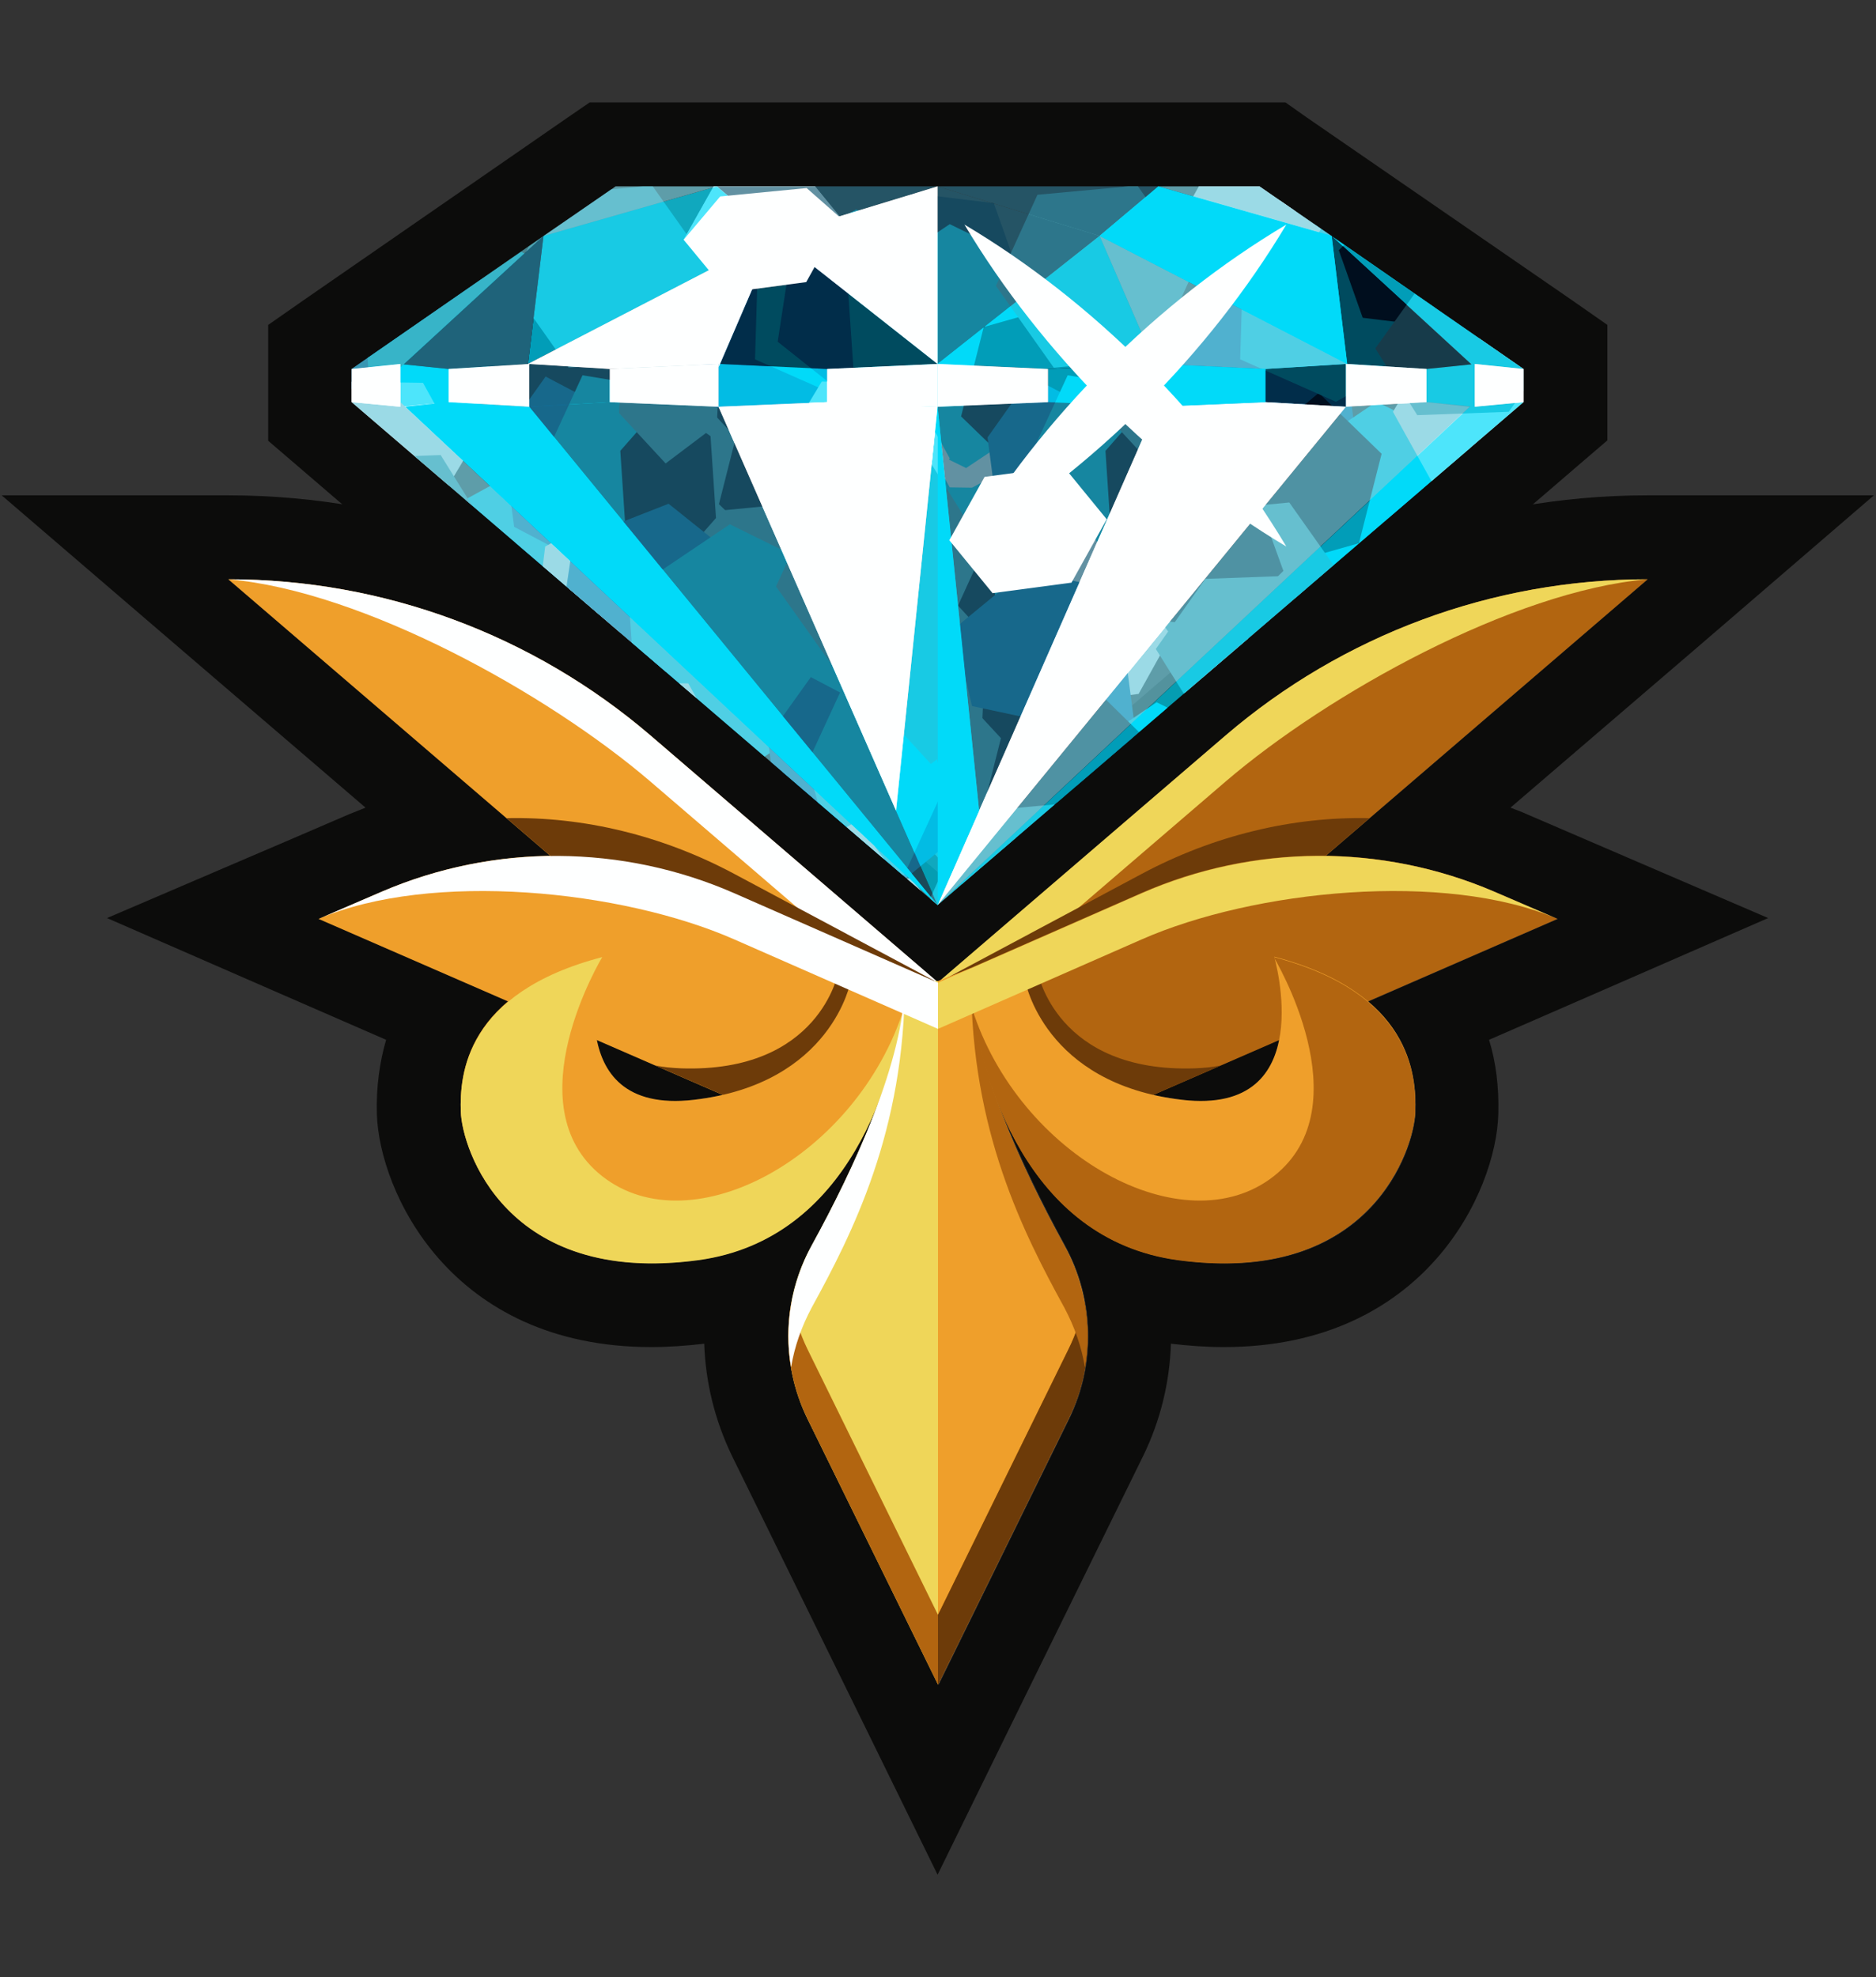 <?xml version="1.0" encoding="utf-8"?>
<!-- Generator: Adobe Illustrator 22.0.1, SVG Export Plug-In . SVG Version: 6.00 Build 0)  -->
<svg version="1.1" id="Layer_1" xmlns="http://www.w3.org/2000/svg" xmlns:xlink="http://www.w3.org/1999/xlink" x="0px" y="0px"
	 viewBox="0 0 447 471" style="enable-background:new 0 0 447 471;" xml:space="preserve">
<rect x="0" y="0" width="447" height="471" fill="#333333" stroke="none"/>
<style type="text/css">
	.st0{fill:#0C0C0B;}
	.st1{fill:#EF9F2B;}
	.st2{fill:#FEFFFF;}
	.st3{fill:#6D3B09;}
	.st4{fill:#B26510;}
	.st5{fill:#EFD659;}
	.st6{clip-path:url(#SVGID_2_);}
	.st7{fill:#0576B2;}
	.st8{fill:#01DAF9;}
	.st9{fill:#000E1E;}
	.st10{fill:#4EA4B3;}
	.st11{opacity:0.7;}
	.st12{fill:#1F637A;}
	.st13{fill:#71CADC;}
</style>
<g>
	<path class="st0" d="M300.1,44.4L363,87.9v7.9L223.4,215.6L83.8,95.8v-7.9l62.9-43.5H300.1 M306.3,24.4h-6.2H146.7h-6.2l-5.1,3.5
		L72.5,71.4l-8.6,6v10.5v7.9v9.2l7,6l139.6,119.8l13,11.2l13-11.2L376,110.9l7-6v-9.2v-7.9V77.4l-8.6-6L311.4,28L306.3,24.4
		L306.3,24.4z"/>
	<path class="st0" d="M392.6,138l-76.7,65.9c13.7,0.2,27.3,3,40.2,8.5l15.1,6.5l-45.2,19.7c10.9,9.1,11.5,20.3,11.3,26.3
		c-0.2,8-8.9,36.1-45.4,36.1c-3.5,0-7.2-0.3-11.1-0.8c-23.9-3.3-36.4-21.1-42.9-37.5c4.5,12.1,10.6,24.3,15.9,34
		c7,12.8,7.4,28.2,1,41.3l-31.1,63.3L192.4,338c-6.4-13.1-6.1-28.5,1-41.3c5.3-9.7,11.4-21.9,15.9-34c-6.5,16.4-19,34.2-42.9,37.5
		c-4,0.5-7.7,0.8-11.1,0.8c-36.5,0-45.2-28.1-45.4-36.1c-0.2-6,0.4-17.2,11.3-26.3l-45.2-19.7l15.1-6.5c12.8-5.5,26.5-8.4,40.2-8.5
		L54.4,138c36.9,0,72.5,13.2,100.5,37.2l68.1,58.5h0.4l0.7-0.3l67.8-58.2C320,151.2,355.7,138,392.6,138 M286.2,262.3
		c12.4,0,17.1-6.9,18.6-14.6l-30.1,13.1c2.2,0.5,4.5,0.9,7,1.2C283.3,262.3,284.8,262.3,286.2,262.3 M160.8,262.3
		c1.4,0,2.9-0.1,4.5-0.3c2.5-0.3,4.8-0.7,7-1.2l-30.1-13.1C143.7,255.4,148.5,262.3,160.8,262.3 M446.5,118h-54
		c-41.6,0-82,14.9-113.5,42.1l-55.5,47.7L168,160.1C136.4,132.9,96.1,118,54.4,118h-54l41,35.2l45.7,39.2c-1.3,0.5-2.7,1.1-4,1.6
		L68,200.5l-42.5,18.2l42.4,18.5L92,247.7c-1.5,5.2-2.4,11.1-2.2,17.8c0.6,18.1,17.3,55.4,65.4,55.4c4,0,8.3-0.3,12.6-0.8
		c0.3,9.1,2.5,18.2,6.6,26.7l31.1,63.3l17.9,36.5l17.9-36.5l31.1-63.3c4.1-8.4,6.3-17.5,6.6-26.7c4.3,0.5,8.5,0.8,12.6,0.8
		c48.1,0,64.9-37.3,65.4-55.4c0.2-6.7-0.6-12.6-2.2-17.8l24.1-10.5l42.4-18.5L379,200.5l-15.1-6.5c-1.3-0.6-2.7-1.1-4-1.6l45.7-39.2
		L446.5,118L446.5,118z M159.4,242.2L159.4,242.2L159.4,242.2L159.4,242.2z M287.6,242.2L287.6,242.2L287.6,242.2L287.6,242.2z"/>
	<path class="st1" d="M54.4,138L54.4,138l116,99.6l53-3.6L155,175.2C127,151.2,91.3,138,54.4,138z"/>
	<path class="st1" d="M91,212.4l-15.1,6.5l115.3,50.2l16.6-30.6l15.7-4.4L175,212.8C148.3,201,117.8,200.9,91,212.4z"/>
	<path class="st2" d="M155,175.2c-28-24-63.6-37.2-100.5-37.2h0h0c32,2.8,76,27.2,100.5,48.2l68.5,58.8v-11L155,175.2z"/>
	<path class="st3" d="M175,208.2c-17.2-9.2-36-13.7-54.3-13.3l13.5,11.6c13.9,1.5,27.8,5.8,40.8,12.7l48.5,25.9v-11L175,208.2z"/>
	<path class="st4" d="M392.6,138L392.6,138l-109,93.6l-60.1,2.5l68.5-58.8C320,151.2,355.7,138,392.6,138z"/>
	<path class="st5" d="M292,175.2c28-24,63.6-37.2,100.5-37.2h0l0,0c-32,2.8-76,27.2-100.5,48.2l-68.5,58.8v-11L292,175.2z"/>
	<path class="st3" d="M272,208.2c17.2-9.2,36-13.7,54.3-13.3l-13.5,11.6c-13.9,1.5-27.8,5.8-40.8,12.7l-48.5,25.9v-11L272,208.2z"/>
	<path class="st4" d="M356,212.4l15.1,6.5l-121.5,52.9l-9.6-34l-16.5-3.8l48.5-21.3C298.7,201,329.2,200.9,356,212.4z"/>
	<path class="st5" d="M223.5,401.3L192.4,338c-6.4-13.1-6.1-28.5,1-41.3c9.8-17.8,22.2-44.1,22.2-63h7.9V401.3z"/>
	<path class="st1" d="M223.5,401.3l31.1-63.3c6.4-13.1,6.1-28.5-1-41.3c-9.8-17.8-22.2-44.1-22.2-63l0-3.1l-7.9,3.1V401.3z"/>
	<path class="st4" d="M254.6,321.4l-31.1,63.3l-31.1-63.3c-1.8-3.7-3-7.5-3.8-11.4c-1.8,9.4-0.5,19.2,3.8,28l31.1,63.3l31.1-63.3
		c4.3-8.8,5.6-18.6,3.8-28C257.7,313.9,256.4,317.7,254.6,321.4z"/>
	<path class="st3" d="M258.4,310c-0.7,3.9-2,7.8-3.8,11.4l-31.1,63.3l0,0v16.6v0l31.1-63.3C259,329.2,260.2,319.4,258.4,310z"/>
	<g>
		<path class="st3" d="M284.7,254.5c-33,1.1-37.4-22.8-37.4-22.8l-13.5,2c0,0,0.1,1,0.3,2.8l5.8,1.3l9.6,34l41.4-18
			C289.1,254.2,287,254.4,284.7,254.5z"/>
	</g>
	<path class="st1" d="M230.9,233.7c0,0,3.8,60.1,49.7,66.4s56.3-26.5,56.6-35.3s-1.1-28.4-33.6-36.9c0,0,11.1,37.9-21.9,34.1
		s-37.4-28.3-37.4-28.3H230.9z"/>
	<path class="st4" d="M337.2,264.9c-0.3,8.7-10.7,41.5-56.6,35.3c-36.6-5-46.5-44.3-49-60c11.2,35.2,50.5,56.8,71.9,40
		c21.4-16.8,0-52.2,0-52.2C336.1,236.5,337.5,256.1,337.2,264.9z"/>
	<g>
		<path class="st3" d="M162.3,254.5c33,1.1,37.4-22.8,37.4-22.8l13.5,2c0,0-0.1,1-0.3,2.8l-5.8,1.3l-9.6,34l-41.4-18
			C157.9,254.2,160,254.4,162.3,254.5z"/>
	</g>
	<path class="st1" d="M216.1,233.7c0,0-3.8,60.1-49.7,66.4s-56.3-26.5-56.6-35.3s1.1-28.4,33.6-36.9c0,0-11.1,37.9,21.9,34.1
		s37.4-28.3,37.4-28.3H216.1z"/>
	<path class="st5" d="M109.8,264.9c0.3,8.7,10.7,41.5,56.6,35.3c36.6-5,46.5-44.3,49-60c-11.2,35.2-50.5,56.8-71.9,40
		c-21.4-16.8,0-52.2,0-52.2C110.9,236.5,109.5,256.1,109.8,264.9z"/>
	<path class="st2" d="M175,212.8c-26.7-11.7-57.2-11.9-84-0.4l-15.1,6.5l0,0l0,0c26.8-11.5,72.3-6.9,99.1,4.9l48.5,21.3v-11
		L175,212.8z"/>
	<path class="st2" d="M215.6,233.7c0,18.9-12.4,45.2-22.2,63c-4.9,9-6.6,19.2-4.9,29c0.8-4.9,2.5-9.7,4.9-14.2
		C203.1,293.8,215.6,269.4,215.6,233.7"/>
	<path class="st4" d="M231.4,233.7c0,18.9,12.4,45.2,22.2,63c4.9,9,6.6,19.2,4.9,29c-0.8-4.9-2.5-9.7-4.9-14.2
		C243.9,293.8,231.4,269.4,231.4,233.7"/>
	<g>
		<g>
			<g>
				<defs>
					<polygon id="SVGID_1_" points="83.8,87.9 146.7,44.4 300.1,44.4 363,87.9 363,95.8 223.4,215.6 83.8,95.8 					"/>
				</defs>
				<clipPath id="SVGID_2_">
					<use xlink:href="#SVGID_1_"  style="overflow:visible;"/>
				</clipPath>
				<g class="st6">
					<polygon class="st7" points="96.1,48.4 73.4,57.3 69.7,81.4 88.8,96.6 111.5,87.7 115.1,63.6 					"/>
					<polygon class="st8" points="136.9,66.2 110.7,53.4 86.5,69.6 88.5,98.7 114.7,111.5 138.9,95.3 					"/>
					<polygon class="st2" points="110.7,109.2 100.8,91.2 80.2,90.9 69.6,108.5 79.6,126.5 100.2,126.8 					"/>
					<polygon class="st9" points="140,71.9 118.8,77.9 113.4,99.2 129.2,114.5 150.4,108.5 155.8,87.2 					"/>
					<polygon class="st10" points="169.2,63.7 155.4,44.2 131.6,46.4 121.7,68.1 135.5,87.6 159.3,85.3 					"/>
					<polygon class="st7" points="197,117.6 207.4,103.1 204.6,81.8 191.5,74.9 181.2,89.4 184,110.7 					"/>
					<polygon class="st8" points="171.9,115.2 188.3,117.9 198,96.9 191.3,73.1 174.9,70.4 165.2,91.4 					"/>
					<polygon class="st2" points="177.4,71.1 186.2,83.1 197.2,77.1 199.4,59.1 190.6,47.1 179.6,53.1 					"/>
					<polygon class="st9" points="169.2,111.4 179.2,99.9 177.9,80.4 166.6,72.4 156.5,83.9 157.8,103.4 					"/>
					<polygon class="st10" points="155.3,127.3 166.4,139.3 178.5,130.2 179.6,108.9 168.5,96.9 156.3,106.1 					"/>
					<polygon class="st7" points="137.6,106.1 158.7,110.7 163,129.1 146.1,143 125,138.5 120.8,120.1 					"/>
					<polygon class="st8" points="101,124.4 124.4,111.6 147.2,121.7 146.5,144.6 123.1,157.4 100.3,147.3 					"/>
					<polygon class="st2" points="126.5,155.2 135,140.1 153.8,137.6 164.1,150.2 155.7,165.3 136.9,167.8 					"/>
					<polygon class="st9" points="98.4,129.2 117.9,131.6 123.7,147.7 109.9,161.3 90.3,158.9 84.5,142.8 					"/>
					<polygon class="st10" points="71.3,125.9 83.2,109.2 105,108.4 114.9,124.3 103.1,140.9 81.3,141.8 					"/>
					<polygon class="st7" points="231,158.9 253.7,150 257.3,125.9 238.3,110.7 215.6,119.6 211.9,143.7 					"/>
					<polygon class="st8" points="190.2,141.1 216.4,153.9 240.6,137.7 238.6,108.6 212.4,95.7 188.2,112 					"/>
					<polygon class="st2" points="216.3,98.1 226.3,116.1 246.9,116.4 257.5,98.8 247.5,80.8 226.9,80.4 					"/>
					<polygon class="st9" points="187.1,135.4 208.2,129.4 213.6,108.1 197.8,92.8 176.7,98.8 171.3,120.1 					"/>
					<polygon class="st10" points="157.9,143.6 171.7,163.1 195.4,160.9 205.4,139.2 191.6,119.7 167.8,122 					"/>
					<polygon class="st7" points="130,89.7 119.7,104.2 122.5,125.5 135.6,132.4 145.9,117.9 143.1,96.6 					"/>
					<polygon class="st8" points="155.2,92.1 138.8,89.4 129.1,110.4 135.8,134.2 152.2,136.9 161.9,115.8 					"/>
					<polygon class="st2" points="149.7,136.2 140.9,124.1 129.9,130.2 127.7,148.2 136.5,160.2 147.5,154.2 					"/>
					<polygon class="st9" points="157.9,95.9 147.8,107.4 149.1,126.9 160.5,134.9 170.6,123.4 169.3,103.9 					"/>
					<polygon class="st10" points="171.8,80 160.7,68 148.5,77.1 147.5,98.4 158.6,110.4 170.8,101.2 					"/>
					<polygon class="st7" points="189.5,101.2 168.4,96.6 164.1,78.2 180.9,64.3 202,68.8 206.3,87.2 					"/>
					<polygon class="st8" points="226.1,82.9 202.7,95.7 179.9,85.6 180.6,62.7 204,49.9 226.8,60 					"/>
					<polygon class="st2" points="200.5,52.1 192.1,67.2 173.3,69.7 162.9,57.1 171.4,42 190.2,39.5 					"/>
					<polygon class="st2" points="200.5,52.1 192.1,67.2 173.3,69.7 162.9,57.1 171.4,42 190.2,39.5 					"/>
					<polygon class="st9" points="228.7,78.1 209.1,75.7 203.4,59.6 217.2,46 236.8,48.4 242.5,64.5 					"/>
					<polygon class="st10" points="255.7,81.4 243.9,98.1 222.1,98.9 212.1,83 224,66.4 245.8,65.5 					"/>
				</g>
				<g class="st6">
					<polygon class="st7" points="211.7,48.4 189,57.3 185.3,81.4 204.4,96.6 227.1,87.7 230.7,63.6 					"/>
					<polygon class="st8" points="252.5,66.2 226.3,53.4 202.1,69.6 204.1,98.7 230.2,111.5 254.5,95.3 					"/>
					<polygon class="st2" points="226.3,109.2 216.4,91.2 195.8,90.9 185.2,108.5 195.2,126.5 215.8,126.8 					"/>
					<polygon class="st9" points="255.6,71.9 234.4,77.9 229,99.2 244.8,114.5 266,108.5 271.4,87.2 					"/>
					<polygon class="st10" points="284.8,63.7 271,44.2 247.2,46.4 237.3,68.1 251.1,87.6 274.9,85.3 					"/>
					<polygon class="st7" points="312.6,117.6 322.9,103.1 320.2,81.8 307.1,74.9 296.8,89.4 299.6,110.7 					"/>
					<polygon class="st8" points="287.5,115.2 303.9,117.9 313.6,96.9 306.9,73.1 290.5,70.4 280.8,91.4 					"/>
					<polygon class="st2" points="293,71.1 301.8,83.1 312.8,77.1 315,59.1 306.2,47.1 295.2,53.1 					"/>
					<polygon class="st9" points="284.8,111.4 294.8,99.9 293.5,80.4 282.2,72.4 272.1,83.9 273.4,103.4 					"/>
					<polygon class="st10" points="270.9,127.3 282,139.3 294.1,130.2 295.2,108.9 284.1,96.9 271.9,106.1 					"/>
					<polygon class="st7" points="253.2,106.1 274.3,110.7 278.6,129.1 261.7,143 240.6,138.5 236.4,120.1 					"/>
					<polygon class="st8" points="216.6,124.4 240,111.6 262.8,121.7 262.1,144.6 238.7,157.4 215.9,147.3 					"/>
					<polygon class="st2" points="242.1,155.2 250.6,140.1 269.4,137.6 279.7,150.2 271.3,165.3 252.5,167.8 					"/>
					<polygon class="st9" points="214,129.2 233.5,131.6 239.3,147.7 225.4,161.3 205.9,158.9 200.1,142.8 					"/>
					<polygon class="st10" points="186.9,125.9 198.8,109.2 220.6,108.4 230.5,124.3 218.7,140.9 196.9,141.8 					"/>
					<polygon class="st7" points="346.6,158.9 369.3,150 372.9,125.9 353.9,110.7 331.2,119.6 327.5,143.7 					"/>
					<polygon class="st8" points="305.8,141.1 332,153.9 356.2,137.7 354.2,108.6 328,95.7 303.8,112 					"/>
					<polygon class="st2" points="331.9,98.1 341.9,116.1 362.5,116.4 373.1,98.8 363.1,80.8 342.5,80.4 					"/>
					<polygon class="st9" points="302.7,135.4 323.8,129.4 329.2,108.1 313.4,92.8 292.3,98.8 286.9,120.1 					"/>
					<polygon class="st10" points="273.5,143.6 287.3,163.1 311,160.9 321,139.2 307.2,119.7 283.4,122 					"/>
					<polygon class="st7" points="245.6,89.7 235.3,104.2 238.1,125.5 251.2,132.4 261.5,117.9 258.7,96.6 					"/>
					<polygon class="st8" points="270.7,92.1 254.4,89.4 244.7,110.4 251.4,134.2 267.8,136.9 277.5,115.8 					"/>
					<polygon class="st2" points="265.3,136.2 256.5,124.1 245.5,130.2 243.3,148.2 252.1,160.2 263.1,154.2 					"/>
					<polygon class="st9" points="273.5,95.9 263.4,107.4 264.7,126.9 276.1,134.9 286.1,123.4 284.9,103.9 					"/>
					<polygon class="st10" points="287.4,80 276.3,68 264.1,77.1 263.1,98.4 274.2,110.4 286.3,101.2 					"/>
					<polygon class="st7" points="305.1,101.2 284,96.6 279.7,78.2 296.5,64.3 317.6,68.8 321.9,87.2 					"/>
					<polygon class="st8" points="341.7,82.9 318.3,95.7 295.5,85.6 296.2,62.7 319.6,49.9 342.4,60 					"/>
					<polygon class="st2" points="316.1,52.1 307.7,67.2 288.9,69.7 278.5,57.1 287,42 305.8,39.5 					"/>
					<polygon class="st9" points="344.3,78.1 324.7,75.7 319,59.6 332.8,46 352.4,48.4 358.1,64.5 					"/>
					<polygon class="st10" points="371.3,81.4 359.5,98.1 337.7,98.9 327.7,83 339.6,66.4 361.4,65.5 					"/>
				</g>
				<g class="st6">
					<polygon class="st7" points="159.3,120 136.6,128.9 133,153 152,168.2 174.7,159.3 178.3,135.2 					"/>
					<polygon class="st8" points="200.1,137.8 173.9,124.9 149.7,141.2 151.7,170.3 177.9,183.1 202.1,166.9 					"/>
					<polygon class="st2" points="174,180.8 164,162.8 143.4,162.5 132.8,180.1 142.8,198.1 163.4,198.4 					"/>
					<polygon class="st10" points="232.4,135.2 218.6,115.8 194.9,118 184.9,139.7 198.7,159.1 222.5,156.9 					"/>
					<polygon class="st7" points="260.3,189.1 270.6,174.7 267.8,153.4 254.7,146.5 244.4,161 247.2,182.3 					"/>
					<polygon class="st8" points="235.1,186.8 251.5,189.5 261.2,168.4 254.5,144.7 238.1,142 228.4,163 					"/>
					<polygon class="st2" points="240.6,142.7 249.4,154.7 260.4,148.7 262.6,130.7 253.8,118.7 242.8,124.7 					"/>
					<polygon class="st9" points="232.4,183 242.4,171.4 241.1,151.9 229.8,143.9 219.7,155.5 221,175 					"/>
					<polygon class="st10" points="218.5,198.9 229.6,210.9 241.8,201.7 242.8,180.5 231.7,168.5 219.5,177.6 					"/>
					<polygon class="st7" points="200.8,177.7 221.9,182.2 226.2,200.7 209.3,214.6 188.2,210.1 184,191.6 					"/>
					<polygon class="st8" points="164.2,196 187.6,183.2 210.4,193.2 209.7,216.2 186.3,229 163.5,218.9 					"/>
					<polygon class="st2" points="189.8,226.7 198.2,211.6 217,209.2 227.4,221.8 218.9,236.9 200.1,239.4 					"/>
					<polygon class="st9" points="161.6,200.8 181.2,203.2 186.9,219.2 173.1,232.9 153.5,230.5 147.7,214.4 					"/>
					<polygon class="st10" points="134.5,197.5 146.4,180.8 168.2,180 178.1,195.9 166.3,212.5 144.5,213.3 					"/>
					<polygon class="st7" points="294.2,230.5 316.9,221.6 320.6,197.4 301.5,182.2 278.8,191.1 275.2,215.3 					"/>
					<polygon class="st8" points="253.4,212.7 279.6,225.5 303.8,209.2 301.8,180.2 275.6,167.3 251.4,183.6 					"/>
					<polygon class="st2" points="279.5,169.7 289.5,187.7 310.1,188 320.7,170.4 310.7,152.4 290.1,152 					"/>
					<polygon class="st9" points="250.3,207 271.5,201 276.8,179.7 261.1,164.3 239.9,170.3 234.5,191.7 					"/>
					<polygon class="st10" points="221.1,215.2 234.9,234.7 258.6,232.4 268.6,210.7 254.8,191.3 231,193.5 					"/>
					<polygon class="st7" points="193.2,161.3 182.9,175.7 185.7,197.1 198.8,203.9 209.1,189.5 206.3,168.2 					"/>
					<polygon class="st8" points="218.4,163.7 202,161 192.3,182 199,205.8 215.4,208.5 225.1,187.4 					"/>
					<polygon class="st2" points="212.9,207.7 204.1,195.7 193.1,201.8 190.9,219.8 199.7,231.8 210.7,225.8 					"/>
					<polygon class="st10" points="235,151.6 223.9,139.5 211.7,148.7 210.7,169.9 221.8,182 234,172.8 					"/>
					<polygon class="st7" points="252.7,172.7 231.6,168.2 227.3,149.8 244.2,135.9 265.3,140.4 269.5,158.8 					"/>
					<polygon class="st9" points="291.9,149.7 272.4,147.3 266.6,131.2 280.4,117.6 300,120 305.8,136 					"/>
					<polygon class="st10" points="319,153 307.1,169.6 285.3,170.4 275.4,154.6 287.2,137.9 309,137.1 					"/>
				</g>
			</g>
			<g class="st11">
				<g>
					<polygon class="st2" points="223.4,44.4 223.4,86.7 184.7,56.2 					"/>
				</g>
				<g>
					<polygon class="st12" points="170.8,44.4 184.7,56.2 223.4,44.4 					"/>
				</g>
				<g>
					<polygon class="st8" points="125.8,86.7 129.5,56.2 170.8,44.4 184.7,56.2 					"/>
				</g>
				<g>
					<polygon class="st13" points="170.8,44.4 146.7,44.4 129.5,56.2 					"/>
				</g>
				<g>
					<polygon class="st2" points="95.4,96.9 83.8,95.8 83.8,87.9 95.4,86.7 					"/>
				</g>
				<g>
					<polygon class="st8" points="95.4,96.9 106.9,95.8 106.9,87.9 95.4,86.7 					"/>
				</g>
				<g>
					<polygon class="st2" points="126.1,96.9 106.9,95.8 106.9,87.9 126.1,86.7 					"/>
				</g>
				<g>
					<polygon class="st12" points="126.1,96.9 145.3,95.8 145.3,87.9 126.1,86.7 					"/>
				</g>
				<g>
					<polygon class="st2" points="171.2,96.9 145.3,95.8 145.3,87.9 171.2,86.7 					"/>
				</g>
				<g>
					<polygon class="st8" points="171.2,96.9 197.1,95.8 197.1,87.9 171.2,86.7 					"/>
				</g>
				<g>
					<polygon class="st2" points="223.4,96.9 197.1,95.8 197.1,87.9 223.4,86.7 					"/>
				</g>
				<g>
					<polygon class="st8" points="223.4,215.6 126.1,96.9 106.9,95.8 96.6,96.9 					"/>
				</g>
				<g>
					<polygon class="st12" points="126.1,96.9 145.3,95.8 171.2,96.9 223.4,215.6 					"/>
				</g>
				<g>
					<polygon class="st8" points="223.4,96.9 213.5,193.1 223.4,215.6 					"/>
				</g>
				<g>
					<polygon class="st2" points="223.4,96.9 213.5,193.1 171.2,96.9 197.1,95.8 					"/>
				</g>
				<g>
					<polygon class="st10" points="83.8,87.9 95.4,86.7 95.4,87.5 129.5,56.2 83.8,87.9 83.8,90.1 					"/>
				</g>
				<g>
					<g>
						<g>
							<polygon class="st12" points="106.9,87.9 125.8,86.7 129.5,56.2 96.2,86.8 106.9,87.9 							"/>
						</g>
					</g>
				</g>
				<g>
					<polygon class="st13" points="95.4,95.8 95.4,96.9 83.8,95.8 223.4,215.6 					"/>
				</g>
				<g>
					<polygon class="st2" points="145.3,89.8 145.3,87.9 171.2,86.7 171.2,87.5 184.7,56.2 125.8,86.7 126.1,86.8 126.1,86.7 
						145.3,87.9 145.3,89.8 					"/>
				</g>
				<g>
					<polygon class="st9" points="197.1,87.9 223.4,86.7 223.4,86.7 184.7,56.2 171.6,86.7 197.1,87.9 					"/>
				</g>
				<g>
					<polygon class="st12" points="223.4,44.4 223.4,86.7 262,56.2 					"/>
				</g>
				<g>
					<polygon class="st12" points="276,44.4 262,56.2 223.4,44.4 					"/>
				</g>
				<g>
					<polygon class="st8" points="321,86.7 317.3,56.2 276,44.4 262,56.2 					"/>
				</g>
				<g>
					<polygon class="st13" points="276,44.4 300.1,44.4 317.3,56.2 					"/>
				</g>
				<g>
					<polygon class="st2" points="351.4,96.9 363,95.8 363,87.9 351.4,86.7 					"/>
				</g>
				<g>
					<polygon class="st8" points="351.4,96.9 339.9,95.8 339.9,87.9 351.4,86.7 					"/>
				</g>
				<g>
					<polygon class="st2" points="320.7,96.9 339.9,95.8 339.9,87.9 320.7,86.7 					"/>
				</g>
				<g>
					<polygon class="st9" points="320.7,96.9 301.5,95.8 301.5,87.9 320.7,86.7 					"/>
				</g>
				<g>
					<polygon class="st8" points="275.6,96.9 301.5,95.8 301.5,87.9 275.6,86.7 					"/>
				</g>
				<g>
					<polygon class="st8" points="275.6,96.9 249.7,95.8 249.7,87.9 275.6,86.7 					"/>
				</g>
				<g>
					<polygon class="st2" points="223.4,96.9 249.7,95.8 249.7,87.9 223.4,86.7 					"/>
				</g>
				<g>
					<polygon class="st13" points="223.4,215.6 320.7,96.9 339.9,95.8 350.2,96.9 					"/>
				</g>
				<g>
					<polygon class="st2" points="320.7,96.9 301.5,95.8 275.6,96.9 223.4,215.6 					"/>
				</g>
				<g>
					<polygon class="st8" points="223.4,96.9 233.3,193.1 223.4,215.6 					"/>
				</g>
				<g>
					<polygon class="st12" points="223.4,96.9 233.3,193.1 275.6,96.9 249.7,95.8 					"/>
				</g>
				<g>
					<polygon class="st8" points="363,87.9 351.4,86.7 351.4,87.5 317.3,56.2 363,87.9 363,90.1 					"/>
				</g>
				<g>
					<g>
						<polygon class="st9" points="339.9,87.9 321,86.7 317.3,56.2 350.6,86.8 339.9,87.9 						"/>
					</g>
				</g>
				<g>
					<polygon class="st8" points="351.4,95.8 351.4,96.9 363,95.8 223.4,215.6 					"/>
				</g>
				<g>
					<polygon class="st13" points="301.5,89.8 301.5,87.9 275.6,86.7 275.6,87.5 262,56.2 321,86.7 320.7,86.8 320.7,86.7 
						301.5,87.9 301.5,89.8 					"/>
				</g>
				<g>
					<polygon class="st8" points="249.7,87.9 223.4,86.7 223.4,86.7 262,56.2 275.2,86.7 249.7,87.9 					"/>
				</g>
			</g>
			<g>
				<polygon class="st2" points="223.4,96.9 213.5,193.1 171.2,96.9 197.1,95.8 				"/>
			</g>
			<g>
				<polygon class="st2" points="223.4,44.4 223.4,86.7 184.7,56.2 				"/>
			</g>
			<g>
				<polygon class="st2" points="145.3,89.8 145.3,87.9 171.2,86.7 171.2,87.5 184.7,56.2 125.8,86.7 126.1,86.8 126.1,86.7 
					145.3,87.9 145.3,89.8 				"/>
			</g>
			<g>
				<polygon class="st2" points="351.4,96.9 363,95.8 363,87.9 351.4,86.7 				"/>
			</g>
			<g>
				<polygon class="st2" points="320.7,96.9 339.9,95.8 339.9,87.9 320.7,86.7 				"/>
			</g>
			<g>
				<polygon class="st2" points="320.7,96.9 301.5,95.8 275.6,96.9 223.4,215.6 				"/>
			</g>
			<g>
				<polygon class="st8" points="223.4,215.6 126.1,96.9 106.9,95.8 96.6,96.9 				"/>
			</g>
			<g>
				<g>
					<g>
						<polygon class="st12" points="106.9,87.9 125.8,86.7 129.5,56.2 96.2,86.8 106.9,87.9 						"/>
					</g>
				</g>
			</g>
			<g>
				<polygon class="st8" points="321,86.7 317.3,56.2 276,44.4 262,56.2 				"/>
			</g>
			<g>
				<polygon class="st8" points="223.4,96.9 233.3,193.1 223.4,215.6 				"/>
			</g>
		</g>
		<polygon class="st2" points="200.5,52.1 192.1,67.2 173.3,69.7 162.9,57.1 171.6,46.8 192.2,44.8 		"/>
		<polygon class="st2" points="263.7,123.7 255.3,138.8 236.5,141.3 226.2,128.7 234.6,113.6 253.4,111.1 		"/>
		<g>
			<polygon class="st2" points="95.4,96.9 83.8,95.8 83.8,87.9 95.4,86.7 			"/>
		</g>
		<g>
			<polygon class="st2" points="126.1,96.9 106.9,95.8 106.9,87.9 126.1,86.7 			"/>
		</g>
		<g>
			<polygon class="st2" points="171.2,96.9 145.3,95.8 145.3,87.9 171.2,86.7 			"/>
		</g>
		<g>
			<polygon class="st2" points="223.4,96.9 197.1,95.8 197.1,87.9 223.4,86.7 			"/>
		</g>
		<g>
			<polygon class="st2" points="223.4,96.9 249.7,95.8 249.7,87.9 223.4,86.7 			"/>
		</g>
		<g>
			<polygon class="st8" points="275.6,96.9 301.5,95.8 301.5,87.9 275.6,86.7 			"/>
		</g>
	</g>
	<path class="st5" d="M272,212.8c26.7-11.7,57.2-11.9,84-0.4l15.1,6.5l0,0l0,0c-26.8-11.5-72.3-6.9-99.1,4.9l-48.5,21.3v-11
		L272,212.8z"/>
	<g>
		<path class="st2" d="M229.8,53.5L229.8,53.5c18.4,30.8,45.9,58.3,76.7,76.7l0,0l0,0C288.1,99.4,260.6,71.8,229.8,53.5L229.8,53.5z
			"/>
		<path class="st2" d="M229.8,130.2L229.8,130.2c30.8-18.4,58.3-45.9,76.7-76.7l0,0l0,0C275.7,71.8,248.2,99.4,229.8,130.2
			L229.8,130.2z"/>
	</g>
</g>
</svg>
